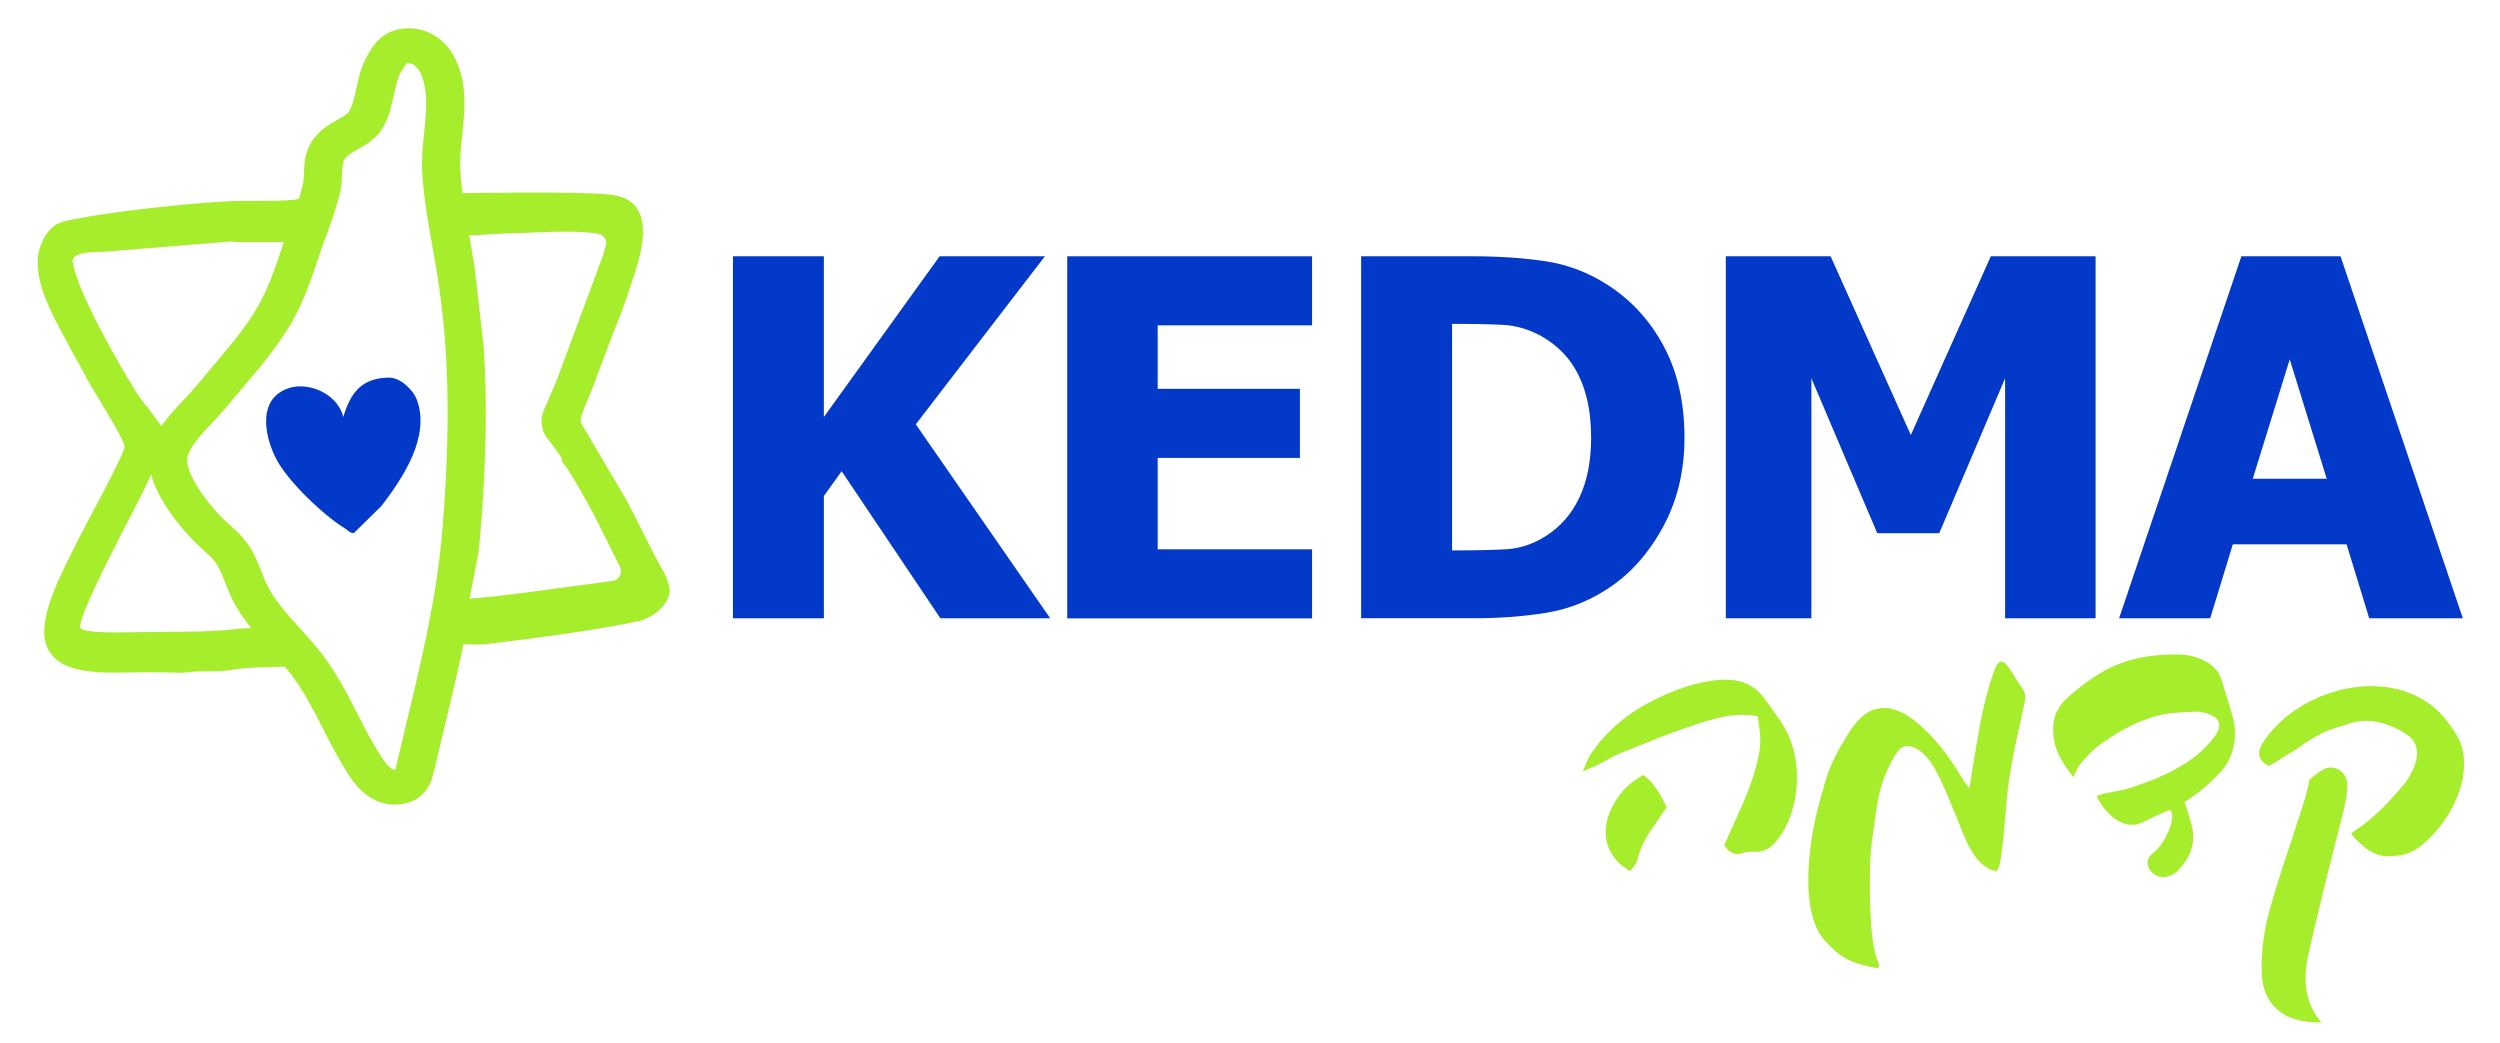 <svg xmlns="http://www.w3.org/2000/svg" id="Layer_1" viewBox="0 0 458.57 191.33"><defs><style>.cls-1{fill:#0239c8;}.cls-2{fill:#a6ed2c;}</style></defs><path class="cls-2" d="M322.4,131.37c-4.37-.81-8.26.49-12.03,1.75-4.48,1.47-8.85,3.33-13.23,5.07-1.4.56-2.66,1.4-3.99,2.07-.7.31-1.4.6-2.83,1.23.66-1.47.91-2.31,1.36-3.01,3.01-4.55,7.14-7.84,11.97-10.22,3.64-1.75,7.38-3.15,11.51-3.54,3.64-.31,6.61.6,8.71,3.71,1.12,1.61,2.34,3.15,3.36,4.83,3.6,6.02,3.04,15.22-1.08,20.64-1.15,1.47-2.38,2.45-4.34,2.34-.66-.03-1.4,0-2.03.21-1.65.56-2.66-.1-3.5-1.4,1.99-4.72,4.44-9.24,5.77-14.21,1.05-3.88,1.05-5.25.35-9.48h0ZM301.45,142.15c2.07,1.61,3.18,3.67,4.27,5.88-.87,1.29-1.71,2.59-2.59,3.85-1.23,1.71-2.2,3.54-2.73,5.63-.18.84-.87,1.54-1.33,2.31-3.92-2.1-5.53-6.23-3.96-10.39,1.15-3.08,3.12-5.53,6.33-7.28Z"></path><path class="cls-2" d="M344.55,176.61c.42.81-.07,1.02-.63.91-1.02-.18-2.1-.49-2.97-.73-2.87-.77-4.41-2.38-5.98-3.99-2.94-3.01-3.78-8.75-3.01-16.27.45-4.65,1.68-9.27,3.01-13.71.84-2.8,2.59-5.95,4.16-8.43,2.31-3.64,5.21-5.7,9.38-3.85,2.73,1.19,7.21,5.07,11.27,12,.28.52,1.05,1.61,1.47,2.03,0,0,.98-6.47,1.86-11.23.84-4.79,2.59-10.71,3.25-11.51.91-1.08,1.61-.35,3.25,2.41,1.02,1.71,2.13,2.66,1.86,4.06-.66,3.5-2.52,10.67-3.22,16.72-.56,5.32-1.02,15.08-2.2,14.76-2.2-.52-4.23-2.28-6.3-7.73-1.96-4.79-3.75-9.52-5.49-12.07-2.2-3.22-4.48-3.43-5.42-2.87-.98.6-2.24,3.15-3.08,5.11-1.44,3.5-1.82,8.05-2.45,12.49-.39,2.97-.42,8.92-.24,12.39.21,4.34.56,7.42,1.5,9.52h0Z"></path><path class="cls-2" d="M400.71,147.12c.45,1.44,1.02,2.94,1.36,4.48.7,2.87-.21,5.53-2.34,7.87-1.4,1.5-3.18,1.78-4.55.91-1.54-1.02-1.61-2.91-.35-3.81,2.38-1.75,4.58-7,3.18-7.98-1.12.24-4.93,2.38-6.05,2.62-3.22.6-5.91-2.31-7.31-4.97-.35-.66,4.13-1.05,5.6-1.57,4.44-1.44,12.03-3.99,16.09-9.76,2.59-3.67-2.45-4.48-3.96-4.38-1.71.14-3.39.14-5.11.42-4.23.77-8.08,2.8-11.69,5.35-.84.6-4.58,3.54-5.21,6.3-2.17-2.76-4.41-5.95-3.6-10.53.21-1.36,1.26-3.04,2.28-3.92,6.54-5.84,11.51-8.08,20.26-8.12,2.55-.03,7.07,1.02,8.19,4.69.7,2.31,1.44,4.59,2.07,6.89.87,3.15.28,7.24-2.17,9.9-2.07,2.24-4.09,3.96-6.68,5.6h0Z"></path><path class="cls-2" d="M423.59,143.07c-.26,2.25-1.88,6.76-2.48,8.64-1.96,6.05-3.27,9.61-4.94,15.77-.93,3.45-1.4,7.22-1.31,10.84.14,6.1,4.18,9.38,10.95,9.23-3.45-4.12-3.3-8.65-2.25-13.14,1.92-8.35,4-16.68,6.13-24.94.5-1.91.89-3.81.83-5.76-.07-2.27-2.55-3.69-4.48-2.51-.86.52-1.67,1.18-2.45,1.87Z"></path><path class="cls-1" d="M71.34,69.26c-5.09.08-7.05,2.84-8.37,7.24-1.14-4.84-8.19-7.5-12.2-4.09-3.28,2.79-1.83,8.51-.04,11.89,2.19,4.12,8.67,10.28,12.65,12.7.49.3.84.87,1.57.74l5.07-4.99c3.92-5.14,8.89-12.59,6.48-19.33-.69-1.93-3.1-4.19-5.16-4.16Z"></path><path class="cls-2" d="M122.47,106.66c-.14-.52-.41-1.21-.84-1.98-1.48-2.41-5.28-10.31-6.58-12.72l-8.53-14.47c-.37-.93,2.23-6.12,2.78-7.98,1.11-2.97,2.04-5.38,3.15-8.35,1.11-2.78,2.23-5.56,3.15-8.53,1.3-4.08,5.56-14.65-2.23-16.69-3.44-.86-19.63-.6-28.53-.52-.17-1.35-.31-2.69-.4-4.02-.13-2.09.1-4.27.34-6.58.39-3.71.8-7.54-.28-11.43-.78-2.8-2.14-4.95-4.05-6.38-2.88-2.16-7.01-2.43-9.82-.64-1.46.94-2.34,2.23-3,3.39-1.33,2.14-1.83,4.46-2.28,6.51-.34,1.56-.66,3.04-1.28,4.1-.3.52-.95.9-2.06,1.52-1.51.84-3.58,1.99-4.97,4.29-1.13,1.85-1.21,3.89-1.28,5.54-.03.72-.06,1.4-.17,1.91-.2.95-.48,1.92-.78,2.9-.02-.03-.05-.07-.07-.1-.2.49-8.17.43-10.74.43-5.94,0-25.23,2.04-32.09,3.71-2.41.56-3.71,2.41-4.45,4.45-2.23,5.94,2.78,13.73,5.75,19.48,1.11,2.04,2.23,3.9,3.15,5.75.74,1.3,6.49,10.39,6.49,11.69s-7.42,14.84-8.53,17.07c-2.41,5.01-7.42,13.73-5.94,18.92,1.85,6.49,11.5,5.38,18.55,5.38s5.19.19,7.61,0c2.41-.37,5.01,0,7.42-.37,2.23-.37,4.82-.56,7.05-.56.32,0,1.69-.07,3.23-.11.43.51.84,1.02,1.23,1.53,2.28,3.01,3.99,6.35,5.79,9.89,1.41,2.76,2.86,5.6,4.63,8.33,1.1,1.69,2.41,3.41,4.53,4.55,1.27.68,2.67,1.01,4.05,1.01,1.85,0,3.62-.6,4.89-1.76,1.54-1.41,1.96-3.17,2.23-4.34.51-2.14,1.02-4.28,1.54-6.42,1.34-5.55,2.69-11.19,3.87-16.88,1.67,0,3.42.11,4.44-.06,7.61-.93,20.78-2.6,28.01-4.27,3.12-.87,6.56-4.18,5.01-7.19ZM13.4,48l-.19.19c0-2.41,5.01-1.85,6.12-2.04l23-1.85,1.32.1h8.41c-.04.11-.08.22-.11.33-1.06,3.2-2.15,6.51-3.62,9.53-2.24,4.61-5.53,8.48-9.01,12.58l-1.23,1.45c-.67.79-1.33,1.59-1.99,2.4-.59.72-1.38,1.57-2.23,2.46-1.47,1.55-3.04,3.21-4.27,5l-2.65-3.62c-1.48-.93-13.54-21.89-13.54-26.53ZM43.63,115.34c-4.45.56-9.83.56-14.65.56s-14.28.56-14.28-.93c0-2.97,8.9-19.48,11.5-24.67.23-.45.82-1.81,1.52-3.28,1.52,5.85,7.3,11.7,8.06,12.45.46.45.95.89,1.43,1.33.85.76,1.64,1.49,2.21,2.23.81,1.07,1.35,2.46,1.93,3.93.34.87.69,1.76,1.11,2.66.97,2.04,2.23,3.86,3.6,5.58l-2.43.14ZM81.11,97.5c-1.02,12.16-3.83,23.84-6.82,36.2-.52,2.14-1.04,4.29-1.54,6.45-.07.28-.19.82-.29,1.07-.13,0-.32-.05-.49-.13-.75-.4-1.43-1.34-2.05-2.3-1.59-2.45-2.91-5.04-4.31-7.77-1.85-3.63-3.76-7.37-6.38-10.83-1.33-1.76-2.8-3.38-4.23-4.96-2.44-2.7-4.74-5.24-6.12-8.14-.33-.7-.63-1.46-.94-2.26-.67-1.72-1.42-3.66-2.76-5.42-.93-1.23-2.05-2.24-3.04-3.13-.42-.37-.83-.75-1.23-1.14-3.33-3.28-6.71-8.25-6.58-10.9.09-1.94,2.71-4.71,4.82-6.93.93-.99,1.81-1.92,2.56-2.84.63-.78,1.27-1.54,1.91-2.3l1.22-1.44c3.58-4.22,7.28-8.58,9.87-13.89,1.65-3.39,2.81-6.89,3.93-10.27.39-1.18.83-2.36,1.26-3.55.97-2.64,1.97-5.36,2.56-8.17.21-.98.24-1.93.28-2.86.04-1.02.09-2.17.41-2.69.48-.79,1.23-1.23,2.51-1.95,1.5-.84,3.38-1.88,4.59-3.97,1.1-1.89,1.54-3.9,1.96-5.85.38-1.74.74-3.39,1.53-4.65l.07-.12c.37-.65.65-1.04.83-1.15.04-.02.12-.04.23-.04.28,0,.74.1,1.12.38.73.55,1.31,1.57,1.72,3.03.78,2.82.45,5.95.1,9.26-.26,2.45-.53,4.98-.36,7.56.29,4.56,1.09,9.07,1.87,13.44.29,1.6.57,3.21.83,4.81,2.25,13.9,2.54,28.55.96,47.47ZM87.74,101.48c.13-1.16.26-2.33.36-3.49,1.09-13.04,1.3-24.12.62-34.36l-1.69-14.85c-.3-1.86-.64-3.72-.97-5.58h0s6.92-.39,6.92-.39c4.19,0,11.39-.76,16.71.05,1,.15,1.67,1.14,1.44,2.13-.14.62-.34,1.21-.54,1.9l-8.53,23-2.31,5.37c-.75,1.75-.48,3.77.72,5.25l.02.02c.84,1.04,1.6,2.15,2.39,3.23.19.27.24.57.2.88,1.59,1.86,4.84,7.9,5.84,9.73l4.8,9.6c.55,1.1-.14,2.42-1.36,2.58-6.41.85-23.02,3.22-26.22,3.22"></path><path class="cls-1" d="M192.65,113.41h-20.16l-18.11-26.98-3.26,4.55v22.43h-16.68V47.01h16.68v29.48l21.23-29.48h19.31l-23.68,30.82,24.66,35.59Z"></path><path class="cls-1" d="M195.76,113.41V47.01h44.91v12.67h-28.32v11.64h26.09v12.67h-26.09v16.77h28.32v12.67h-44.91Z"></path><path class="cls-1" d="M308.98,80.27c0,6.18-1.35,11.72-4.06,16.61-2.71,4.89-6.12,8.64-10.26,11.26-3.45,2.23-7.2,3.67-11.26,4.3-4.06.64-8.38.96-12.95.96h-20.78V47.01h20.6c4.67,0,9.04.3,13.11.89,4.07.6,7.89,2.04,11.46,4.33,4.37,2.79,7.82,6.56,10.35,11.3,2.53,4.74,3.79,10.32,3.79,16.75ZM291.85,80.14c0-4.37-.75-8.11-2.25-11.22-1.5-3.11-3.81-5.54-6.93-7.29-2.26-1.25-4.63-1.93-7.11-2.05s-5.45-.18-8.9-.18h-.31v41.56h.31c3.75,0,6.9-.07,9.48-.2,2.57-.13,5.02-.93,7.34-2.39,2.73-1.72,4.82-4.1,6.24-7.14,1.43-3.03,2.14-6.73,2.14-11.1Z"></path><path class="cls-1" d="M384.38,113.41h-16.59v-44.02l-12.08,28.41h-11.37l-12.08-28.41v44.02h-15.7V47.01h19.22l14.72,32.78,14.67-32.78h19.22v66.4Z"></path><path class="cls-1" d="M388.7,113.41l22.43-66.4h18.19l22.43,66.4h-17.17l-4.15-13.56h-20.87l-4.15,13.56h-16.72ZM426.78,87.81l-6.78-21.9-6.78,21.9h13.56Z"></path><path class="cls-2" d="M430.69,132.78c1.61-.53,3.32-.7,4.99-.43,0,0,.02,0,.03,0,1.16.19,2.33.63,3.41,1.08-.05-.02.42.19.44.2.23.11.46.22.69.34.48.25.94.54,1.38.86.09.08.19.16.28.24.21.19.41.4.6.61.06.07.09.1.11.11.01.03.03.07.08.16.11.19.23.38.33.58,0,.02.17.47.18.53.09.33.11.5.12.64.05.57,0,1.19-.07,1.55-.35,1.53-1.08,2.89-1.97,4.21-.03.04-.07.08-.1.12-2.83,3.37-5.35,6.24-9.64,9.07-.19.12-.23.39-.08.56,1.97,2.22,4.02,3.87,6.36,3.84,2.45-.03,4.16-.28,6.19-1.86,6.47-5.18,10.18-14.62,6.51-20.5-1.26-2.07-2.87-4.13-4.86-5.56-9.38-6.86-24.87-2.21-30.75,7.35-.75,1.26-.94,2.94,1.14,3.94.11.05.26.05.36-.02,1.41-.85,2.76-1.74,4.46-2.77.5-.3.98-.64,1.45-.99,1.4-1.01,3-1.89,4.55-2.6l3.8-1.25ZM441.64,134.84s0,0,0,0c.13.1.13.09,0,0Z"></path></svg>